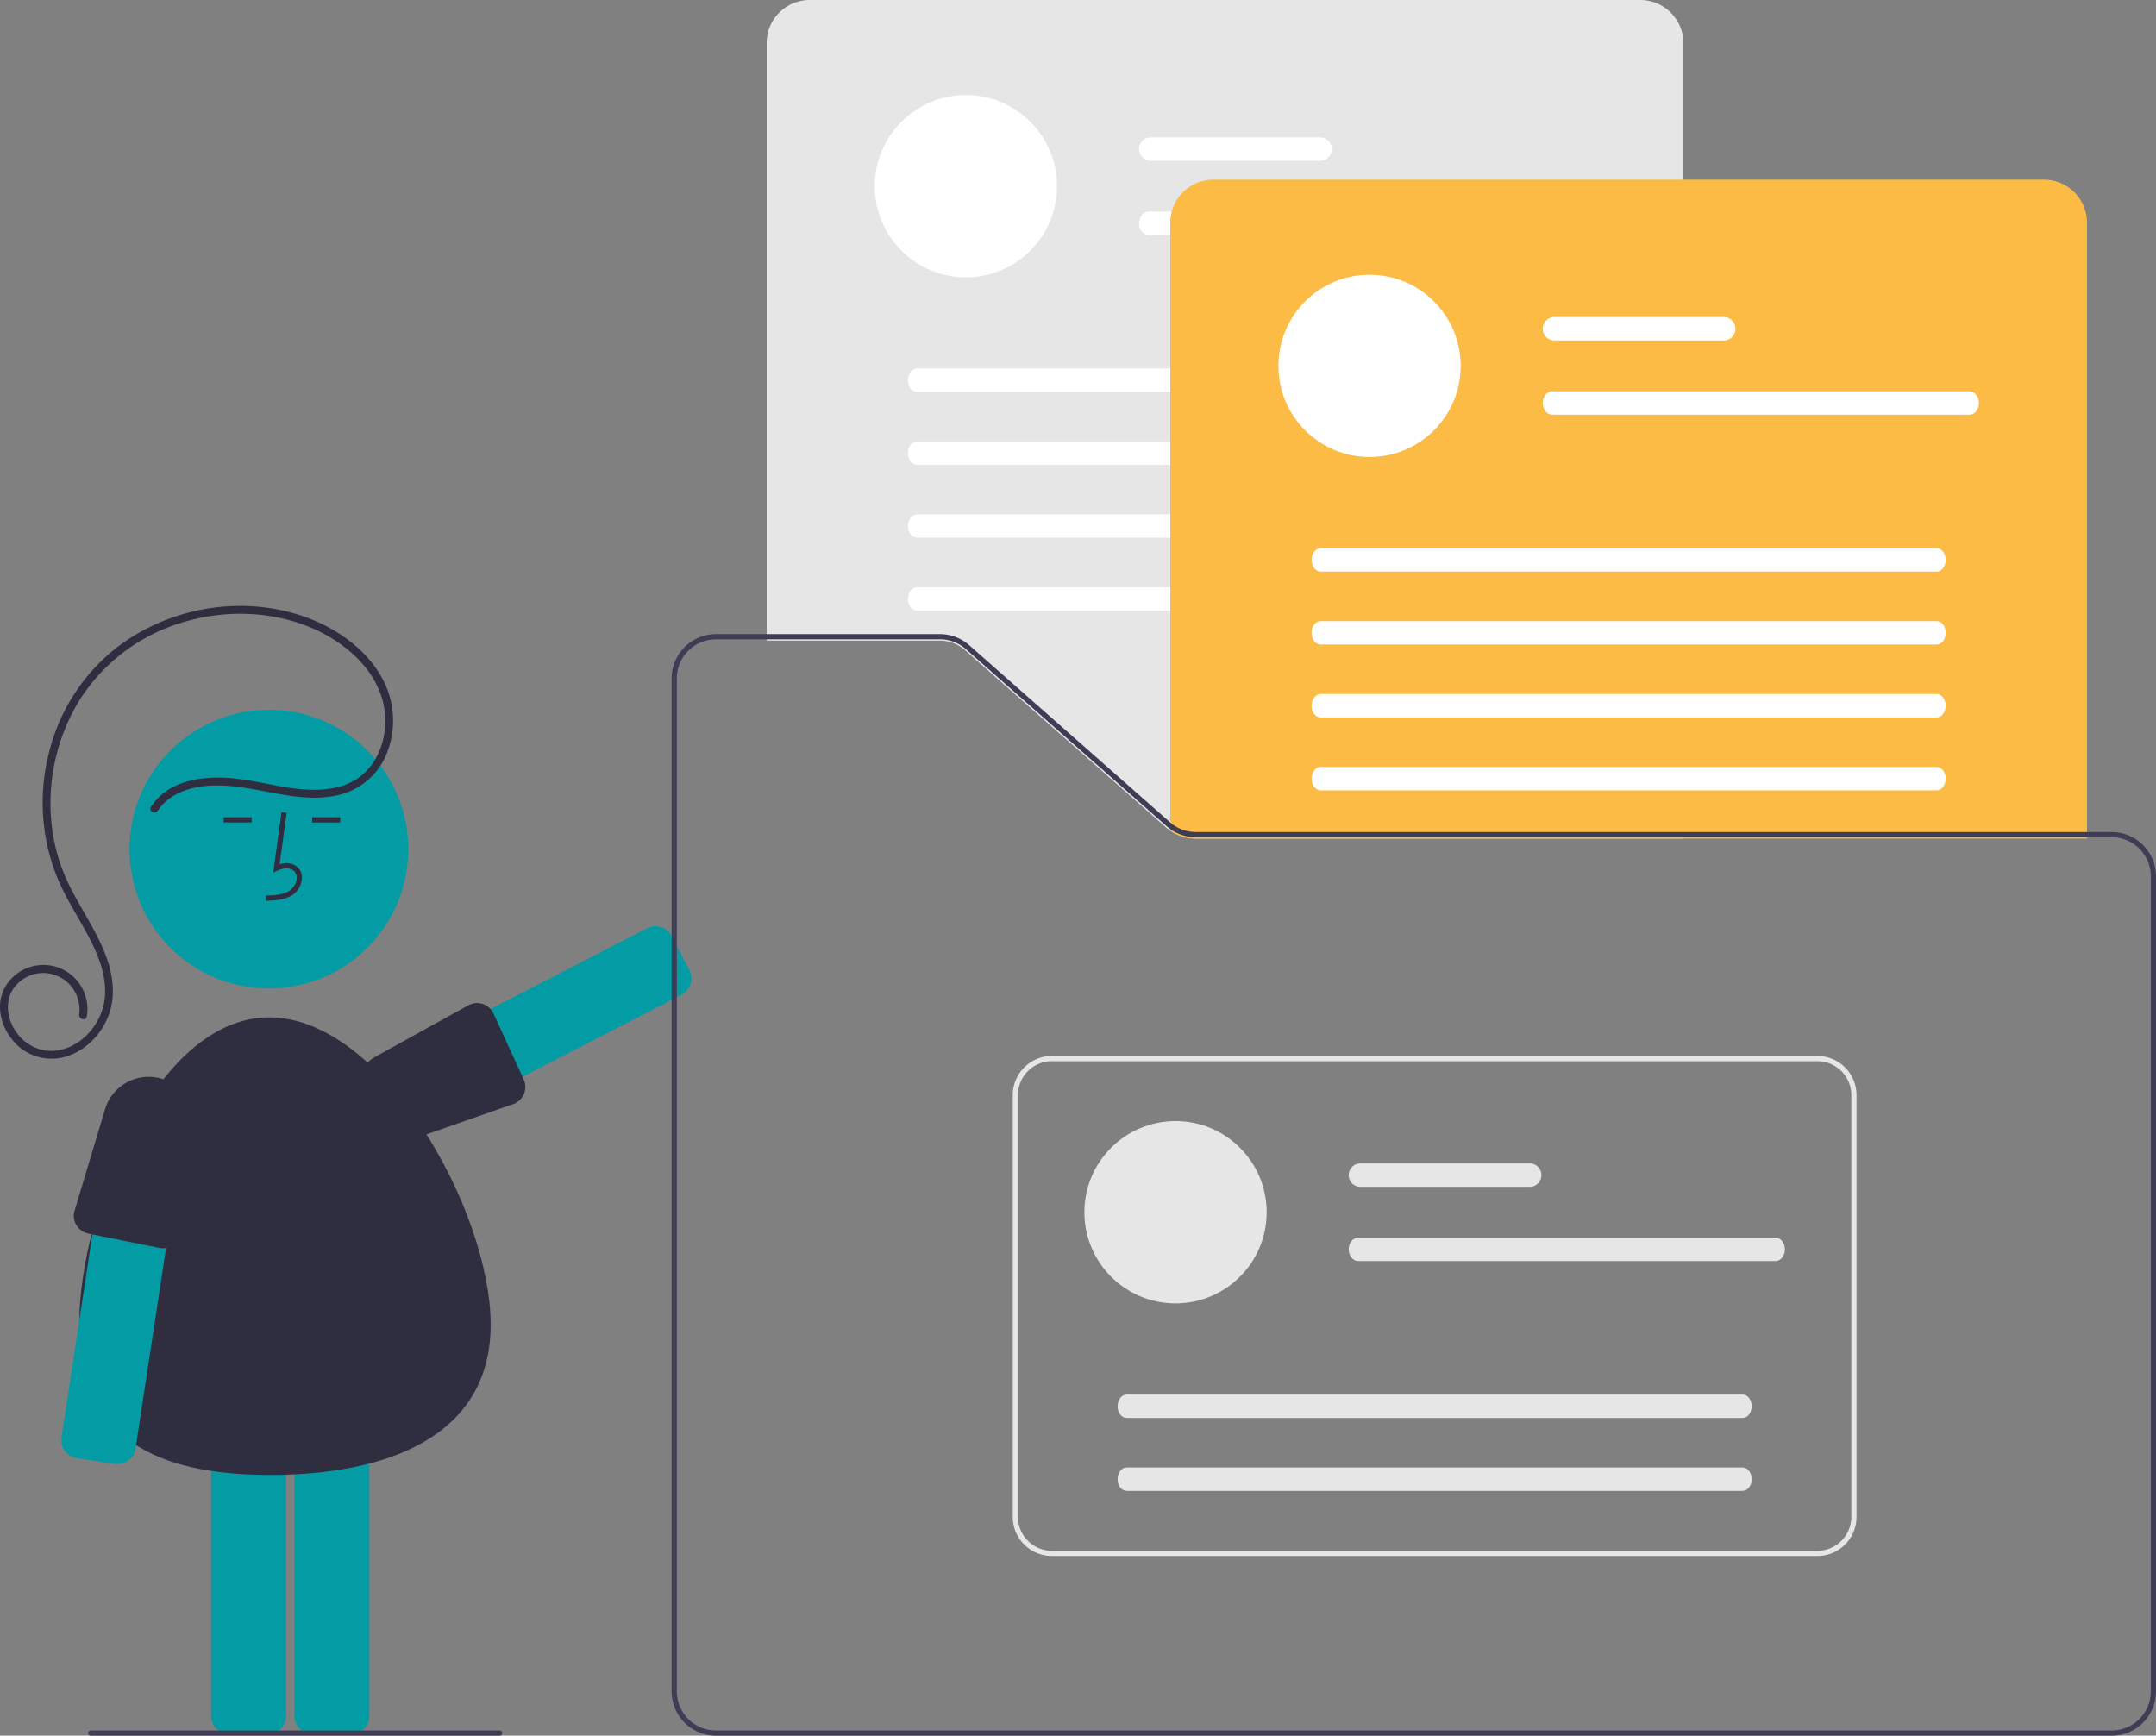 <svg xmlns="http://www.w3.org/2000/svg" width="827.9" height="666.5" data-name="Layer 1"><rect width="100%" height="100%" fill="#808080" stroke="none"/><g><title>Layer 1</title><path id="svg_1" fill="#049ca4" d="m149.168,439.157a7.034,7.034 0 0 1 -2.144,-0.337a6.952,6.952 0 0 1 -4.092,-3.457l-6.764,-13.118a7.007,7.007 0 0 1 3.014,-9.429l109.337,-56.372a7.008,7.008 0 0 1 9.429,3.014l6.763,13.118a7.007,7.007 0 0 1 -3.014,9.429l-109.337,56.372a6.956,6.956 0 0 1 -3.194,0.78z"></path><path id="svg_2" fill="#2f2e41" d="m188.83,388.047a7.037,7.037 0 0 1 0.743,1.294l11.554,25.231a6.999,6.999 0 0 1 -3.573,9.237l-38.859,13.582a17.484,17.484 0 0 1 -21.476,-8.842l0.449,-0.219l-0.449,0.219a17.469,17.469 0 0 1 7.253,-22.952l35.831,-19.812a7.012,7.012 0 0 1 8.527,2.262l0,-0z"></path><path id="svg_3" fill="#e6e6e6" d="m646.4,322l-187.19,0a17.655,17.655 0 0 1 -11.578,-4.373l-77.103,-68.002a14.471,14.471 0 0 0 -9.589,-3.625l-66.54,0l0,-229.5a16.519,16.519 0 0 1 16.5,-16.5l319,0a16.519,16.519 0 0 1 16.5,16.5l-0,305.5z"></path><circle id="svg_4" fill="#fff" r="35" cy="71.5" cx="370.9"></circle><path id="svg_5" fill="#fff" d="m506.9,52.75l-65,0a4.5,4.5 0 0 0 0,9l65,0a4.5,4.5 0 0 0 0,-9z"></path><path id="svg_6" fill="#fff" d="m601.26,81.25l-160.22,0c-2.01,0 -3.64,2.02 -3.64,4.5s1.63,4.5 3.64,4.5l160.22,0c2.01,0 3.64,-2.02 3.64,-4.5s-1.63,-4.5 -3.64,-4.5z"></path><path id="svg_7" fill="#fff" d="m588.67,141.5l-236.54,0c-1.92,0 -3.48,2.02 -3.48,4.5s1.56,4.5 3.48,4.5l236.54,0c1.92,0 3.48,-2.02 3.48,-4.5s-1.56,-4.5 -3.48,-4.5z"></path><path id="svg_8" fill="#fff" d="m588.67,169.5l-236.54,0c-1.92,0 -3.48,2.02 -3.48,4.5s1.56,4.5 3.48,4.5l236.54,0c1.92,0 3.48,-2.02 3.48,-4.5s-1.56,-4.5 -3.48,-4.5z"></path><path id="svg_9" fill="#fff" d="m588.67,197.5l-236.54,0c-1.92,0 -3.48,2.02 -3.48,4.5s1.56,4.5 3.48,4.5l236.54,0c1.92,0 3.48,-2.02 3.48,-4.5s-1.56,-4.5 -3.48,-4.5z"></path><path id="svg_10" fill="#fff" d="m588.67,225.5l-236.54,0c-1.92,0 -3.48,2.02 -3.48,4.5s1.56,4.5 3.48,4.5l236.54,0c1.92,0 3.48,-2.02 3.48,-4.5s-1.56,-4.5 -3.48,-4.5z"></path><path id="svg_11" fill="#fbbb45" d="m801.4,322l-342.19,0a17.376,17.376 0 0 1 -9.585,-2.863l-0.225,-0.148l0,-233.489a16.519,16.519 0 0 1 16.5,-16.5l319,0a16.519,16.519 0 0 1 16.5,16.5l0,236.5z"></path><circle id="svg_12" fill="#fff" r="35" cy="140.5" cx="525.9"></circle><path id="svg_13" fill="#fff" d="m661.9,121.75l-65,0a4.5,4.5 0 0 0 0,9l65,0a4.5,4.5 0 0 0 0,-9z"></path><path id="svg_14" fill="#fff" d="m756.26,150.25l-160.22,0c-2.01,0 -3.64,2.02 -3.64,4.5s1.63,4.5 3.64,4.5l160.22,0c2.01,0 3.64,-2.02 3.64,-4.5s-1.63,-4.5 -3.64,-4.5z"></path><path id="svg_15" fill="#fff" d="m743.67,210.5l-236.54,0c-1.92,0 -3.48,2.02 -3.48,4.5s1.56,4.5 3.48,4.5l236.54,0c1.92,0 3.48,-2.02 3.48,-4.5s-1.56,-4.5 -3.48,-4.5z"></path><path id="svg_16" fill="#fff" d="m743.67,238.5l-236.54,0c-1.92,0 -3.48,2.02 -3.48,4.5s1.56,4.5 3.48,4.5l236.54,0c1.92,0 3.48,-2.02 3.48,-4.5s-1.56,-4.5 -3.48,-4.5z"></path><path id="svg_17" fill="#fff" d="m743.67,266.5l-236.54,0c-1.92,0 -3.48,2.02 -3.48,4.5s1.56,4.5 3.48,4.5l236.54,0c1.92,0 3.48,-2.02 3.48,-4.5s-1.56,-4.5 -3.48,-4.5z"></path><path id="svg_18" fill="#fff" d="m743.67,294.5l-236.54,0c-1.92,0 -3.48,2.02 -3.48,4.5s1.56,4.5 3.48,4.5l236.54,0c1.92,0 3.48,-2.02 3.48,-4.5s-1.56,-4.5 -3.48,-4.5z"></path><path id="svg_19" fill="#3f3d56" d="m810.9,319.5l-351.69,0a14.945,14.945 0 0 1 -9.31,-3.24c-0.21,-0.16 -0.41,-0.33 -0.61,-0.51l-29.77,-26.25l-47.34,-41.75a16.974,16.974 0 0 0 -11.24,-4.25l-86.04,0a17.024,17.024 0 0 0 -17,17l0,389a17.024,17.024 0 0 0 17,17l536,0a17.024,17.024 0 0 0 17,-17l0,-313a17.024,17.024 0 0 0 -17,-17zm15,330a15.018,15.018 0 0 1 -15,15l-536,0a15.018,15.018 0 0 1 -15,-15l0,-389a15.018,15.018 0 0 1 15,-15l86.04,0a14.965,14.965 0 0 1 9.92,3.75l45.64,40.25l31.46,27.75a17.148,17.148 0 0 0 11.25,4.25l351.69,0a15.018,15.018 0 0 1 15,15l0,313z"></path><circle id="svg_20" fill="#049ca4" r="53.519" cy="326.072" cx="103.254"></circle><path id="svg_21" fill="#049ca4" d="m102.821,665.918l-14.759,0a7.008,7.008 0 0 1 -7,-7l0,-123.014a7.008,7.008 0 0 1 7,-7l14.759,0a7.008,7.008 0 0 1 7,7l0,123.014a7.008,7.008 0 0 1 -7,7z"></path><path id="svg_22" fill="#049ca4" d="m134.821,665.918l-14.759,0a7.008,7.008 0 0 1 -7,-7l0,-123.014a7.008,7.008 0 0 1 7,-7l14.759,0a7.008,7.008 0 0 1 7,7l0,123.014a7.008,7.008 0 0 1 -7,7z"></path><path id="svg_23" fill="#2f2e41" d="m188.417,508.669c0,43.63 -41.041,57.704 -84.672,57.704s-73.328,-14.074 -73.328,-57.704s29.37,-118 73,-118s85,74.37 85,118z"></path><path id="svg_24" fill="#2f2e41" d="m102.129,345.908l-0.056,-2c3.721,-0.104 7.001,-0.337 9.466,-2.138a6.148,6.148 0 0 0 2.381,-4.528a3.514,3.514 0 0 0 -1.153,-2.895c-1.636,-1.382 -4.269,-0.935 -6.188,-0.055l-1.655,0.759l3.173,-23.19l1.981,0.271l-2.699,19.727c2.607,-0.767 5.023,-0.437 6.678,0.961a5.471,5.471 0 0 1 1.86,4.492a8.133,8.133 0 0 1 -3.2,6.073c-3.167,2.314 -7.283,2.43 -10.59,2.522z"></path><rect id="svg_25" fill="#2f2e41" height="2" width="10.771" y="313.834" x="119.879"></rect><rect id="svg_26" fill="#2f2e41" height="2" width="10.771" y="313.834" x="85.879"></rect><path id="svg_27" fill="#e6e6e6" d="m697.9,597.5l-294,0a15.017,15.017 0 0 1 -15,-15l0,-162a15.017,15.017 0 0 1 15,-15l294,0a15.017,15.017 0 0 1 15,15l0,162a15.017,15.017 0 0 1 -15,15zm-294,-190a13.015,13.015 0 0 0 -13,13l0,162a13.015,13.015 0 0 0 13,13l294,0a13.015,13.015 0 0 0 13,-13l0,-162a13.015,13.015 0 0 0 -13,-13l-294,0z"></path><circle id="svg_28" fill="#e6e6e6" r="35" cy="465.5" cx="451.4"></circle><path id="svg_29" fill="#e6e6e6" d="m587.4,446.75l-65,0a4.5,4.5 0 0 0 0,9l65,0a4.5,4.5 0 0 0 0,-9z"></path><path id="svg_30" fill="#e6e6e6" d="m681.76,475.25l-160.22,0c-2.01,0 -3.64,2.02 -3.64,4.5s1.63,4.5 3.64,4.5l160.22,0c2.01,0 3.64,-2.02 3.64,-4.5s-1.63,-4.5 -3.64,-4.5z"></path><path id="svg_31" fill="#e6e6e6" d="m669.17,535.5l-236.54,0c-1.92,0 -3.48,2.02 -3.48,4.5s1.56,4.5 3.48,4.5l236.54,0c1.92,0 3.48,-2.02 3.48,-4.5s-1.56,-4.5 -3.48,-4.5z"></path><path id="svg_32" fill="#e6e6e6" d="m669.17,563.5l-236.54,0c-1.92,0 -3.48,2.02 -3.48,4.5s1.56,4.5 3.48,4.5l236.54,0c1.92,0 3.48,-2.02 3.48,-4.5s-1.56,-4.5 -3.48,-4.5z"></path><path id="svg_33" fill="#2f2e41" d="m60.541,311.367c4.162,-6.266 11.486,-8.922 18.708,-9.568c8.129,-0.727 15.984,0.84 23.921,2.363c8.735,1.676 17.979,3.244 26.781,1.125a26.401,26.401 0 0 0 17.946,-14.498a33.771,33.771 0 0 0 1.966,-22.518c-2.062,-7.986 -7.182,-15.013 -13.388,-20.321c-12.667,-10.833 -29.808,-15.701 -46.295,-15.243a78.269,78.269 0 0 0 -45.375,15.955a73.697,73.697 0 0 0 -26.145,40.972a76.829,76.829 0 0 0 3.72,48.324c3.608,8.369 8.826,15.915 12.852,24.073c3.749,7.596 6.636,16.428 4.303,24.901c-2.047,7.435 -8.056,14.04 -15.6,16.058c-7.185,1.923 -14.28,-1.229 -18.217,-7.437c-3.771,-5.946 -3.861,-13.735 1.801,-18.536a13.898,13.898 0 0 1 20.05,2.001a14.306,14.306 0 0 1 2.862,10.489c-0.279,1.889 2.611,2.704 2.893,0.798a16.923,16.923 0 0 0 -31.553,-10.927c-3.415,6.42 -1.572,14.163 2.762,19.651a19.154,19.154 0 0 0 19.529,7.022c7.89,-1.822 14.344,-8.093 17.38,-15.462c3.379,-8.204 1.831,-17.359 -1.463,-25.319c-3.561,-8.605 -8.849,-16.323 -13.031,-24.616a70.106,70.106 0 0 1 -7.114,-23.953a75.791,75.791 0 0 1 10.809,-48.007a70.441,70.441 0 0 1 38.798,-29.487c15.805,-4.961 33.237,-4.809 48.713,1.288c15.244,6.006 29.963,19.096 29.787,36.675c-0.075,7.509 -2.863,15.168 -8.615,20.177c-6.874,5.986 -16.446,6.498 -25.087,5.563c-8.696,-0.94 -17.141,-3.48 -25.875,-4.128c-7.596,-0.564 -15.792,0.022 -22.575,3.796a22.571,22.571 0 0 0 -7.841,7.274c-1.071,1.613 1.526,3.117 2.59,1.514l0,0z"></path><path id="svg_34" fill="#049ca4" d="m45.123,562.207a7.006,7.006 0 0 1 -1.057,-0.081l-14.591,-2.221a7.008,7.008 0 0 1 -5.867,-7.974l18.511,-121.613a7.008,7.008 0 0 1 7.974,-5.867l14.591,2.221a7.007,7.007 0 0 1 5.867,7.973l-18.511,121.613a7.012,7.012 0 0 1 -6.916,5.947z"></path><path id="svg_35" fill="#2f2e41" d="m62.56,479.326a7.037,7.037 0 0 1 -1.484,-0.159l-27.205,-5.474a6.999,6.999 0 0 1 -5.375,-8.318l11.84,-39.425a17.484,17.484 0 0 1 19.773,-12.184l-0.087,0.492l0.087,-0.492a17.469,17.469 0 0 1 14.311,19.354l-5.019,40.635a7.012,7.012 0 0 1 -6.84,5.571l0,0z"></path><path id="svg_36" fill="#3f3d56" d="m191.857,666.5l-157,0a1,1 0 0 1 0,-2l157,0a1,1 0 0 1 0,2z"></path></g></svg>
